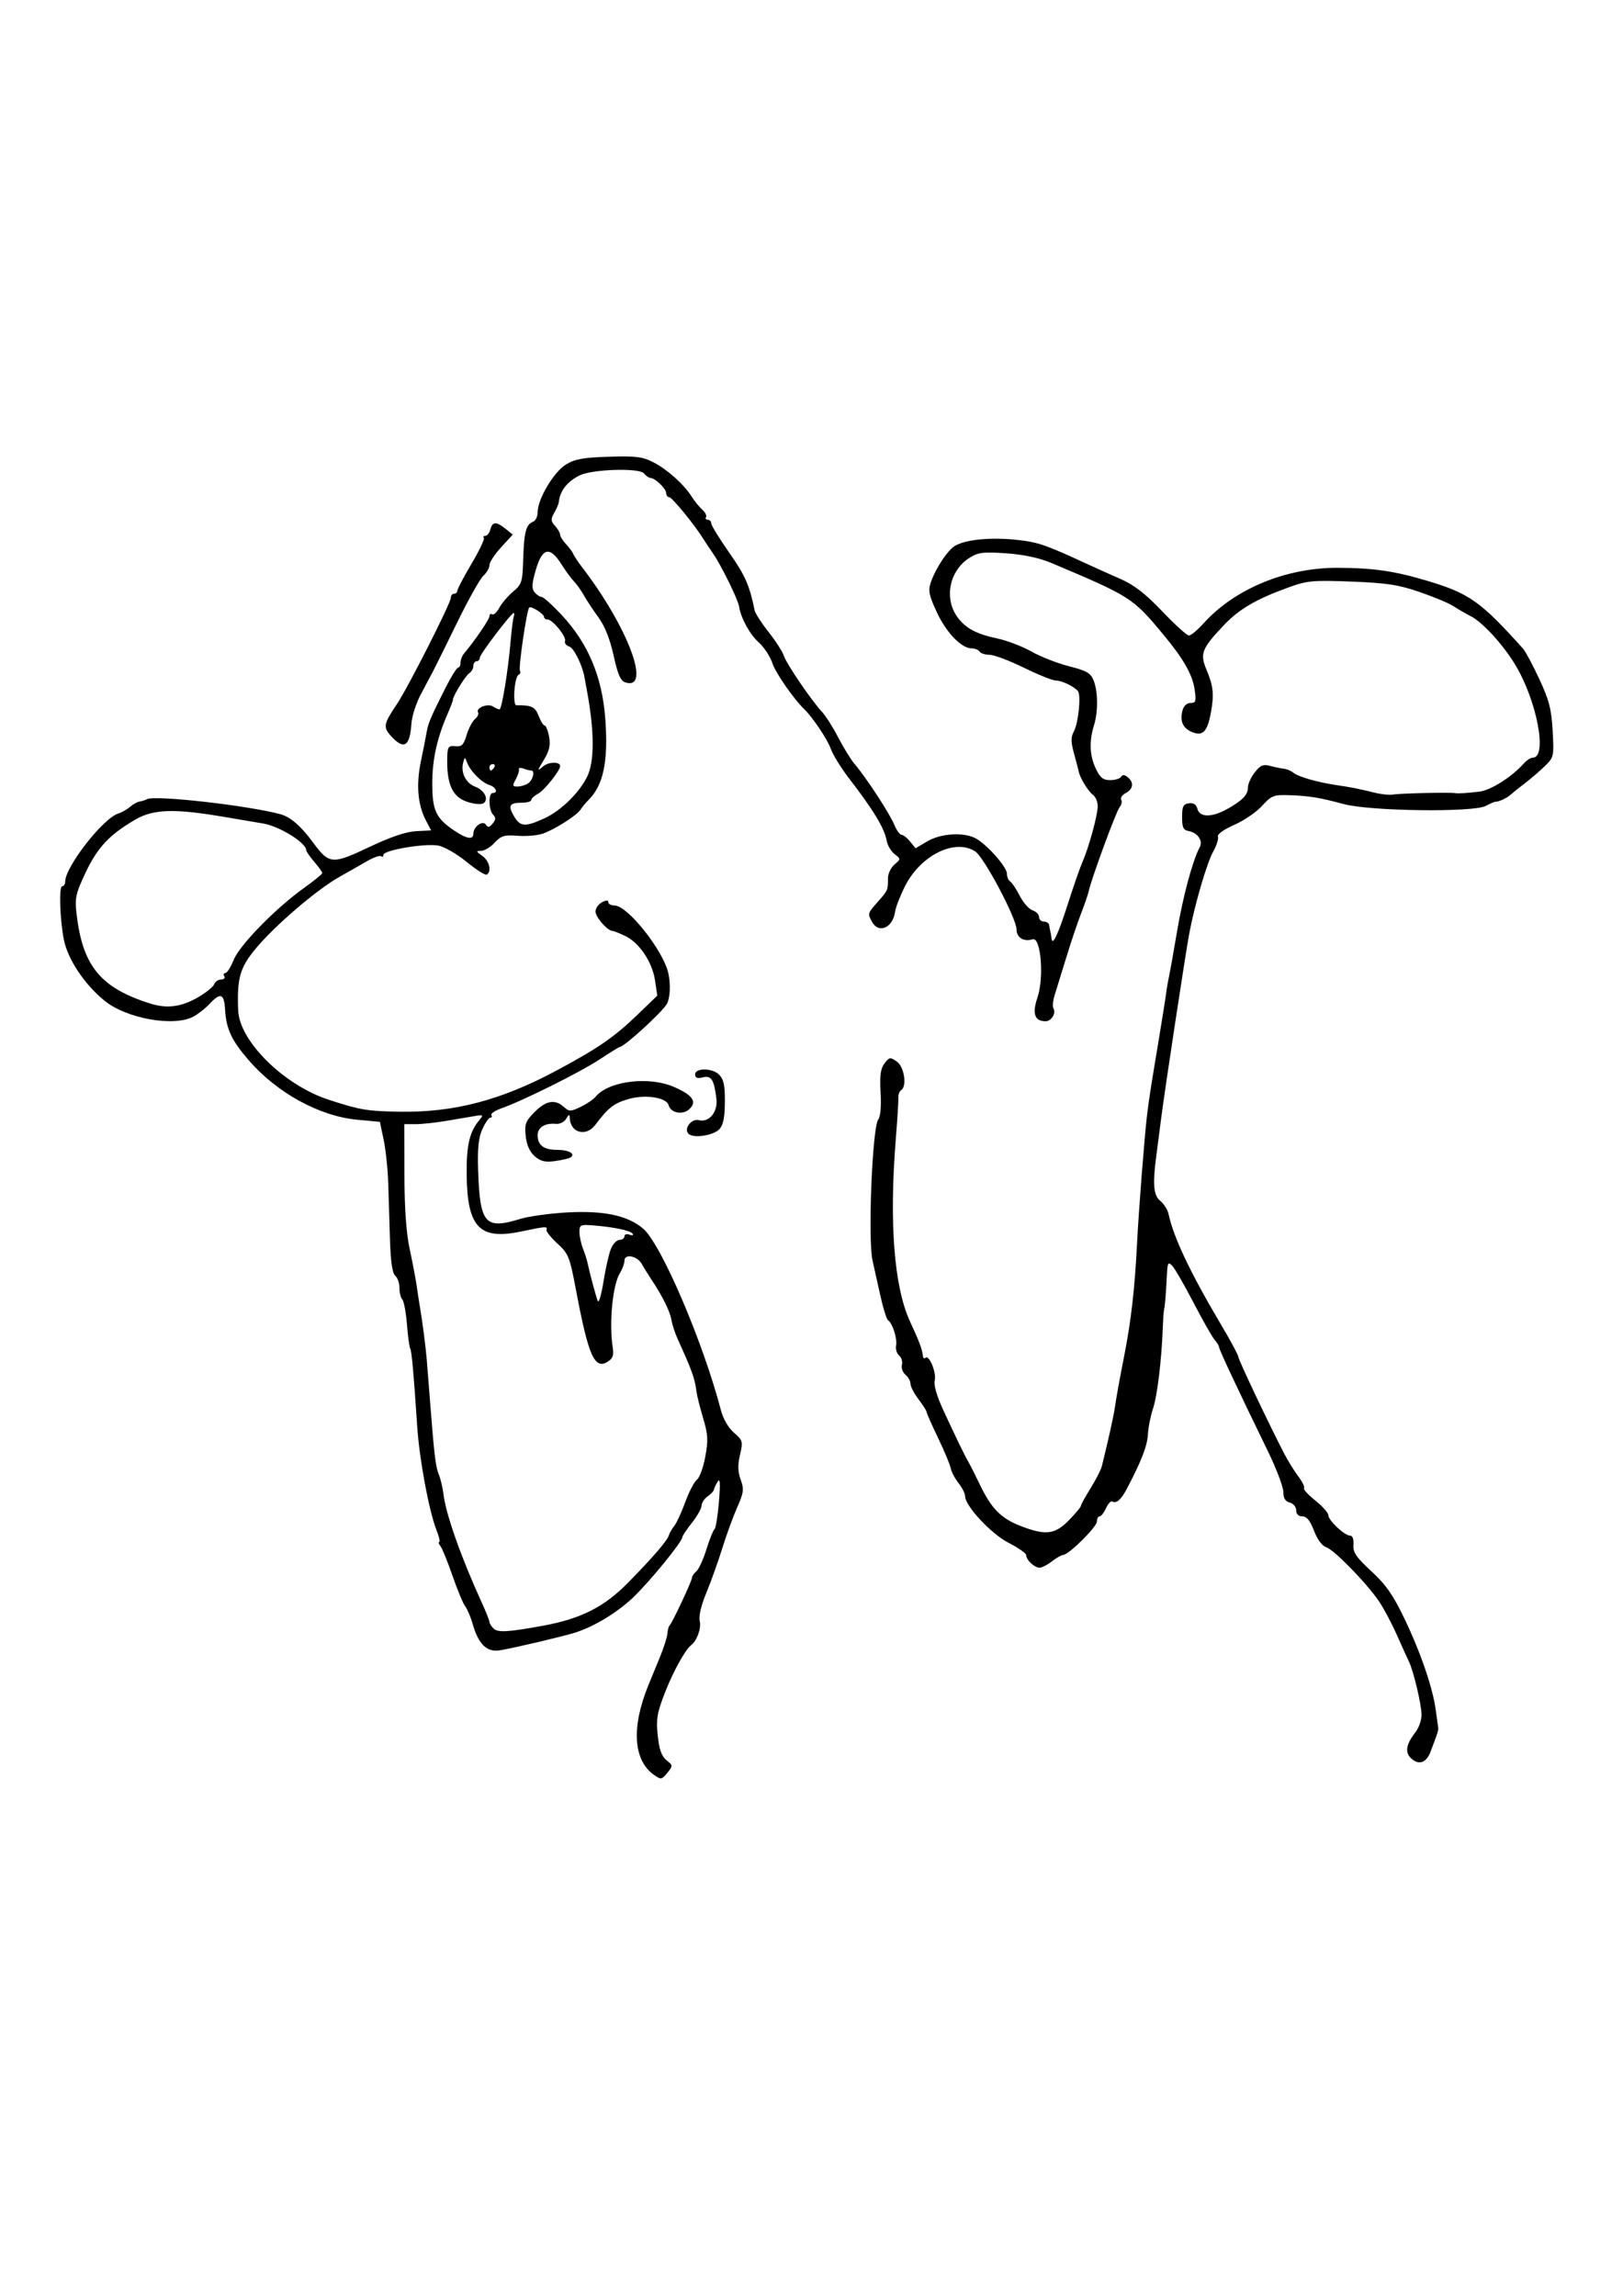 <?xml version="1.0" encoding="UTF-8" standalone="no"?>
<!-- Created with Inkscape (http://www.inkscape.org/) -->

<svg
   xmlns:dc="http://purl.org/dc/elements/1.1/"
   xmlns:cc="http://creativecommons.org/ns#"
   xmlns:rdf="http://www.w3.org/1999/02/22-rdf-syntax-ns#"
   xmlns:svg="http://www.w3.org/2000/svg"
   xmlns="http://www.w3.org/2000/svg"
   xmlns:sodipodi="http://sodipodi.sourceforge.net/DTD/sodipodi-0.dtd"
   xmlns:inkscape="http://www.inkscape.org/namespaces/inkscape"
   width="744.094"
   height="1052.362"
   id="svg2"
   version="1.1"
   inkscape:version="0.48.4 r9939"
   sodipodi:docname="Fisherwoman.svg">
  <title
     id="title3206">Man resigning</title>
  <defs
     id="defs4" />
  <sodipodi:namedview
     id="base"
     pagecolor="#ffffff"
     bordercolor="#666666"
     borderopacity="1.0"
     inkscape:pageopacity="0.0"
     inkscape:pageshadow="2"
     inkscape:zoom="0.35"
     inkscape:cx="264.35039"
     inkscape:cy="520"
     inkscape:document-units="px"
     inkscape:current-layer="layer1"
     showgrid="false"
     inkscape:window-width="1366"
     inkscape:window-height="744"
     inkscape:window-x="0"
     inkscape:window-y="24"
     inkscape:window-maximized="1" />
  <g
     inkscape:label="Layer 1"
     inkscape:groupmode="layer"
     id="layer1">
    <path
       style="fill:#000000"
       d="m 299.906,813.646 c -9.581,-6.76 -10.542,-21.83 -2.628,-41.216 0.993,-2.431 3.312,-8.068 5.153,-12.525 1.842,-4.458 3.438,-9.431 3.547,-11.052 0.109,-1.621 0.541,-3.279 0.959,-3.684 1.242,-1.203 10.291,-20.453 10.291,-21.892 0,-0.728 0.906,-2.076 2.014,-2.996 1.108,-0.919 3.199,-5.477 4.648,-10.127 1.448,-4.65 3.108,-8.787 3.687,-9.192 0.58,-0.405 1.493,-6.042 2.029,-12.525 0.714,-8.631 0.554,-11.106 -0.6,-9.241 -0.866,1.401 -1.639,3.059 -1.717,3.684 -0.078,0.625 -1.379,2.003 -2.891,3.062 -1.512,1.059 -2.749,2.953 -2.749,4.209 0,1.256 -1.989,4.795 -4.421,7.865 -2.431,3.07 -4.421,6.061 -4.421,6.646 0,2.071 -15.252,20.714 -22.678,27.72 -7.416,6.997 -17.978,13.35 -26.673,16.046 -5.797,1.797 -28.14,7.049 -34.325,8.068 -5.874,0.968 -9.769,-2.789 -12.373,-11.934 -0.943,-3.312 -2.501,-7.017 -3.462,-8.233 -0.961,-1.216 -3.582,-7.515 -5.826,-13.999 -2.243,-6.484 -4.739,-12.617 -5.547,-13.631 -0.808,-1.013 -1.061,-1.842 -0.563,-1.842 0.498,0 -0.067,-2.487 -1.254,-5.526 -3.463,-8.861 -7.833,-32.369 -8.833,-47.523 -1.63,-24.671 -2.526,-34.601 -3.225,-35.747 -0.376,-0.615 -1.041,-5.588 -1.479,-11.052 -0.438,-5.464 -1.39,-10.564 -2.116,-11.334 -0.726,-0.77 -1.32,-3.175 -1.32,-5.345 0,-2.17 -0.871,-4.668 -1.935,-5.552 -1.292,-1.073 -2.086,-6.396 -2.388,-16.021 -0.249,-7.928 -0.613,-19.72 -0.81,-26.204 -0.196,-6.484 -1.139,-15.509 -2.094,-20.056 l -1.737,-8.267 -10.322,-0.959 c -17.455,-1.622 -36.972,-12.356 -50.024,-27.513 -7.693,-8.933 -10.126,-14.183 -10.627,-22.935 -0.426,-7.423 -2.079,-8.039 -7.113,-2.65 -1.965,2.103 -5.363,4.756 -7.552,5.894 -9.017,4.692 -30.615,0.786 -40.584,-7.339 -9.349,-7.62 -17.024,-19.225 -18.735,-28.329 -1.784,-9.489 -2.223,-24.152 -0.723,-24.152 0.767,0 1.395,-0.959 1.395,-2.131 0,-6.755 17.372,-29.044 24.314,-31.196 1.621,-0.502 4.049,-1.88 5.397,-3.061 1.347,-1.181 3.337,-2.282 4.421,-2.446 1.084,-0.164 2.634,-0.659 3.445,-1.099 3.567,-1.938 46.308,2.901 61.153,6.923 4.556,1.234 9.421,5.461 14.948,12.987 7.322,9.97 8.786,10.091 25.575,2.12 9.929,-4.714 16.986,-7.109 21.633,-7.343 l 6.898,-0.346 -2.371,-4.519 c -3.785,-7.215 -4.574,-16.408 -2.331,-27.15 1.124,-5.383 2.312,-11.405 2.639,-13.383 0.668,-4.038 1.98,-7.119 8.665,-20.348 2.559,-5.064 5.15,-9.209 5.758,-9.21 0.608,-0.001 1.105,-1.025 1.105,-2.275 0,-1.25 0.673,-3.073 1.495,-4.052 5.072,-6.036 11.767,-15.851 11.767,-17.251 0,-0.907 0.563,-1.301 1.252,-0.875 0.688,0.425 2.161,-0.926 3.273,-3.003 1.112,-2.077 3.958,-5.406 6.325,-7.398 3.998,-3.364 4.328,-4.428 4.636,-14.961 0.36,-12.313 1.293,-15.835 4.521,-17.074 1.153,-0.442 2.096,-2.422 2.096,-4.399 0,-5.953 7.346,-18.348 12.913,-21.789 4.15,-2.565 7.871,-3.244 19.755,-3.606 12.554,-0.382 15.488,-0.004 20.576,2.647 6.405,3.339 13.944,10.155 17.487,15.811 1.216,1.941 3.337,4.539 4.714,5.773 1.377,1.234 2.167,2.789 1.755,3.455 -0.412,0.666 -0.046,1.211 0.812,1.211 0.858,0 1.561,0.742 1.561,1.649 0,0.907 3.744,6.991 8.32,13.522 7.268,10.372 9.218,14.806 11.596,26.374 0.282,1.372 3.168,5.853 6.412,9.958 3.245,4.105 6.368,8.95 6.941,10.768 1.152,3.657 12.489,20.346 17.47,25.718 1.75,1.887 5.14,7.231 7.535,11.875 2.395,4.645 5.769,10.103 7.498,12.129 5.256,6.157 15.977,22.545 18.076,27.629 1.087,2.634 2.619,4.789 3.404,4.789 0.785,0 2.551,1.388 3.925,3.085 l 2.498,3.085 5.436,-3.207 c 6.085,-3.59 16.437,-4.269 21.958,-1.441 5.073,2.599 14.5,13.171 14.5,16.261 0,1.471 0.673,3.09 1.495,3.598 0.822,0.508 2.8,3.483 4.396,6.611 1.596,3.128 4.239,6.112 5.873,6.63 1.635,0.519 2.972,1.893 2.972,3.054 0,1.161 0.995,2.111 2.21,2.111 1.216,0 2.293,0.663 2.395,1.474 0.101,0.81 0.35,2.137 0.553,2.947 0.203,0.81 0.451,2.269 0.553,3.242 0.395,3.792 2.931,-1.551 7.484,-15.767 2.596,-8.105 5.597,-16.725 6.669,-19.156 2.94,-6.666 7.029,-21.588 7.029,-25.65 0,-1.976 -0.969,-4.307 -2.154,-5.18 -2.15,-1.586 -5.91,-7.64 -6.477,-10.43 -0.165,-0.81 -1.155,-4.592 -2.2,-8.402 -1.526,-5.566 -1.537,-7.607 -0.055,-10.376 2.025,-3.784 3.29,-16.319 1.847,-18.293 -1.541,-2.107 -7.36,-4.925 -10.168,-4.925 -1.468,0 -8.081,-2.652 -14.695,-5.894 -6.614,-3.242 -13.671,-5.894 -15.683,-5.894 -2.012,0 -4.068,-0.663 -4.569,-1.474 -0.501,-0.81 -2.147,-1.474 -3.658,-1.474 -4.698,0 -11.65,-7.25 -16.028,-16.716 -3.522,-7.615 -3.954,-9.781 -2.692,-13.492 2.264,-6.655 7.952,-15.14 11.377,-16.973 5.792,-3.1 18.842,-3.975 31.631,-2.122 7.029,1.019 11.337,2.606 27.998,10.316 4.052,1.875 11.234,5.102 15.96,7.171 6.285,2.752 11.43,6.739 19.156,14.845 5.81,6.096 11.316,11.082 12.234,11.08 0.919,-0.001 3.988,-2.568 6.82,-5.704 14.143,-15.654 37.594,-25.373 61.12,-25.328 16.579,0.031 26.42,1.466 41.765,6.088 18.878,5.687 24.109,9.412 43.429,30.929 1.138,1.268 4.518,7.567 7.51,13.999 4.492,9.655 5.556,13.793 6.103,23.726 0.647,11.743 0.559,12.133 -3.642,16.209 -2.368,2.297 -6.484,5.835 -9.147,7.861 -2.663,2.026 -5.614,4.384 -6.557,5.24 -1.707,1.549 -5.469,3.282 -6.872,3.165 -0.405,-0.034 -2.395,0.828 -4.421,1.916 -5.676,3.047 -53.044,2.434 -65.187,-0.843 -11.24,-3.033 -15.895,-3.782 -25.406,-4.086 -6.648,-0.212 -7.774,0.249 -12.002,4.923 -2.567,2.837 -8.32,6.761 -12.784,8.721 -4.753,2.087 -7.836,4.297 -7.439,5.332 0.373,0.973 -0.574,4.011 -2.104,6.751 -3.009,5.389 -8.664,24.778 -11.122,38.138 -1.77,9.617 -11.16,71.396 -12.767,83.993 -0.879,6.889 -1.909,14.846 -2.288,17.683 -1.709,12.762 -1.238,17.982 1.842,20.436 1.659,1.322 3.375,4.062 3.812,6.088 2.327,10.794 10.028,26.997 24.141,50.796 4.312,7.271 7.84,13.841 7.84,14.599 0,1.273 13.95,30.702 21.039,44.386 1.68,3.242 4.592,7.942 6.473,10.445 1.88,2.503 3.046,4.923 2.591,5.378 -0.455,0.455 1.869,2.994 5.165,5.643 3.296,2.648 5.992,5.672 5.992,6.719 0,2.386 7.426,9.391 9.955,9.391 1.162,0 1.758,1.613 1.559,4.221 -0.262,3.443 1.247,5.668 8.193,12.074 6.639,6.123 9.964,10.872 15.093,21.558 7.569,15.77 13.099,31.922 14.481,42.297 0.528,3.965 1.034,7.612 1.125,8.105 0.09,0.493 -0.335,2.222 -0.945,3.843 -0.61,1.621 -1.771,4.723 -2.579,6.894 -1.899,5.098 -5.333,6.35 -8.802,3.21 -3.094,-2.8 -2.515,-6.477 1.91,-12.144 1.509,-1.933 2.744,-5.484 2.744,-7.892 0,-4.608 -3.721,-20.328 -5.793,-24.472 -0.669,-1.339 -3.121,-6.744 -5.448,-12.012 -2.327,-5.268 -6.019,-12.231 -8.205,-15.472 -5.644,-8.373 -20.619,-23.736 -24.263,-24.893 -1.869,-0.593 -4.063,-3.562 -5.593,-7.567 -1.771,-4.638 -3.354,-6.59 -5.342,-6.59 -1.785,0 -2.825,-1.022 -2.825,-2.775 0,-1.536 -1.316,-3.119 -2.947,-3.546 -2.062,-0.539 -2.947,-2.01 -2.947,-4.897 0,-2.27 -3.245,-10.786 -7.212,-18.926 -13.595,-27.898 -22.259,-46.35 -22.259,-47.404 0,-0.58 -0.914,-2.102 -2.031,-3.382 -1.117,-1.28 -5.479,-8.957 -9.694,-17.062 -4.215,-8.105 -8.605,-15.707 -9.757,-16.893 -1.822,-1.877 -2.133,-1.397 -2.393,3.684 -0.479,9.377 -0.895,14.577 -1.29,16.157 -0.203,0.81 -0.492,4.789 -0.642,8.841 -0.548,14.785 -2.529,31.085 -4.478,36.839 -1.098,3.242 -2.145,8.547 -2.328,11.789 -0.3,5.321 -3.016,12.321 -9.721,25.051 -2.57,4.88 -4.802,6.816 -6.586,5.714 -0.643,-0.397 -1.942,0.973 -2.886,3.044 -0.944,2.072 -2.273,3.767 -2.953,3.767 -0.68,0 -1.237,1.067 -1.237,2.37 0,2.468 -12.896,15.245 -15.472,15.33 -0.81,0.027 -3.131,1.345 -5.157,2.93 -2.026,1.585 -4.56,2.896 -5.631,2.914 -2.318,0.039 -6.157,-3.535 -6.157,-5.733 0,-0.855 -3.595,-3.389 -7.989,-5.631 -8.018,-4.091 -20.009,-16.917 -20.009,-21.403 0,-1.193 -1.361,-3.899 -3.025,-6.014 -1.663,-2.115 -3.289,-5.217 -3.611,-6.893 -0.323,-1.676 -2.94,-7.941 -5.817,-13.921 -2.876,-5.98 -5.23,-11.301 -5.23,-11.824 0,-0.523 -1.658,-3.124 -3.684,-5.78 -2.026,-2.656 -3.684,-5.847 -3.684,-7.089 0,-1.243 -1.041,-3.123 -2.313,-4.179 -1.272,-1.056 -2.004,-3.102 -1.626,-4.547 0.378,-1.445 -0.193,-3.358 -1.268,-4.25 -1.075,-0.893 -1.701,-2.944 -1.39,-4.559 0.612,-3.178 -1.659,-10.336 -3.674,-11.582 -0.684,-0.423 -2.33,-5.741 -3.656,-11.819 -1.326,-6.077 -2.88,-13.039 -3.452,-15.47 -2.241,-9.518 -0.127,-61.499 2.637,-64.83 0.98,-1.181 1.392,-6.032 1.037,-12.217 -0.45,-7.838 -0.028,-11.001 1.787,-13.407 2.21,-2.93 2.606,-2.988 5.673,-0.84 3.424,2.399 4.737,11.393 1.918,13.136 -0.759,0.469 -1.315,2 -1.235,3.402 0.08,1.402 -0.443,9.844 -1.161,18.759 -3.104,38.534 -0.818,67.983 6.505,83.814 4.304,9.305 5.591,12.756 5.927,15.897 0.101,0.946 0.616,1.287 1.144,0.759 1.644,-1.644 5.137,6.827 4.259,10.327 -0.519,2.069 0.902,7.088 3.769,13.309 5.845,12.683 9.955,21.169 11.618,23.987 0.718,1.216 3.172,6.078 5.453,10.805 5.256,10.889 9.724,15.334 18.925,18.828 11.194,4.251 15.406,3.709 21.764,-2.803 3.001,-3.073 5.457,-6.013 5.457,-6.533 0,-0.52 2,-4.162 4.444,-8.095 2.444,-3.932 4.769,-8.452 5.166,-10.045 2.984,-11.968 5.392,-22.848 6.024,-27.209 0.663,-4.581 2.044,-12.198 4.275,-23.577 3.175,-16.198 4.805,-30.518 5.871,-51.575 0.753,-14.883 3.359,-48.389 4.527,-58.206 0.914,-7.686 1.432,-11.038 5.235,-33.892 1.753,-10.536 3.389,-20.814 3.635,-22.84 0.246,-2.026 0.818,-5.342 1.27,-7.368 0.452,-2.026 2.128,-11.421 3.725,-20.879 2.671,-15.817 7.136,-32.343 10.341,-38.272 1.603,-2.965 -0.988,-6.701 -5.148,-7.425 -2.369,-0.412 -2.947,-1.666 -2.947,-6.387 0,-4.862 0.538,-5.951 3.123,-6.32 2.131,-0.304 3.375,0.515 3.914,2.579 1.039,3.971 6.659,3.971 13.73,-1.2e-4 7.077,-3.975 9.44,-6.462 9.44,-9.934 0,-1.57 1.414,-4.651 3.141,-6.847 2.547,-3.238 3.872,-3.795 6.999,-2.947 2.122,0.576 4.963,1.162 6.314,1.302 1.351,0.14 3.34,0.981 4.421,1.867 2.239,1.837 10.976,4.341 19.648,5.631 7.132,1.061 10.068,1.645 17.483,3.472 3.132,0.772 6.928,1.166 8.434,0.876 2.927,-0.564 26.139,-1.09 28.604,-0.649 1.342,0.24 5.236,-0.006 11.052,-0.699 5.288,-0.63 14.856,-6.707 20.46,-12.994 1.264,-1.418 3.075,-2.579 4.024,-2.579 6.94,0 1.814,-26.566 -8.298,-43 -5.72,-9.296 -14.886,-19.213 -20.251,-21.911 -2.222,-1.117 -5.697,-3.129 -7.724,-4.47 -2.026,-1.341 -8.989,-4.267 -15.472,-6.501 -9.767,-3.366 -15.133,-4.193 -31.285,-4.822 -17.688,-0.689 -20.353,-0.449 -28.735,2.585 -15.194,5.5 -22.886,10 -30.03,17.57 -10.001,10.596 -10.883,12.88 -7.806,20.215 3.13,7.461 3.542,11.264 2.093,19.304 -1.614,8.954 -3.625,11.231 -8.336,9.44 -4.466,-1.698 -6.031,-4.933 -4.785,-9.895 0.555,-2.211 1.962,-3.567 3.7,-3.567 2.461,0 2.692,-0.767 1.886,-6.263 -1.001,-6.823 -5.156,-14.079 -14.472,-25.275 -13.91,-16.716 -14.867,-17.326 -51.261,-32.673 -5.495,-2.317 -12.647,-3.843 -20.63,-4.4 -10.614,-0.742 -12.834,-0.465 -16.897,2.107 -9.232,5.845 -11.761,18.696 -5.368,27.289 3.719,5 8.692,7.64 18.14,9.632 4.452,0.939 11.538,3.651 15.748,6.026 4.21,2.376 11.954,5.4 17.209,6.72 7.84,1.969 9.841,3.1 11.155,6.302 2.108,5.14 2.208,14.432 0.226,20.839 -2.267,7.327 -1.975,13.845 0.89,19.853 1.955,4.1 3.347,5.207 6.544,5.207 2.233,0 4.491,-0.695 5.016,-1.545 0.653,-1.056 1.613,-0.999 3.034,0.18 2.947,2.446 2.576,5.416 -0.909,7.281 -1.644,0.88 -2.581,2.258 -2.083,3.064 0.498,0.805 0.168,2.352 -0.733,3.437 -1.579,1.902 -12.798,32.396 -14.136,38.421 -0.36,1.621 -1.949,6.263 -3.532,10.315 -1.583,4.052 -4.602,13.004 -6.709,19.893 -2.107,6.889 -4.509,14.677 -5.337,17.306 -0.828,2.629 -1.13,5.388 -0.671,6.13 1.408,2.278 -0.817,6.036 -3.574,6.036 -4.987,0 -6.196,-3.495 -3.726,-10.771 3.148,-9.272 1.611,-28.012 -2.198,-26.803 -4.02,1.276 -7.361,-0.763 -7.361,-4.492 0,-5.061 -14.835,-33.083 -18.938,-35.771 -9.254,-6.063 -24.998,1.697 -32.159,15.852 -2.254,4.454 -4.32,9.763 -4.593,11.796 -0.987,7.37 -7.557,10.232 -10.569,4.605 -2.066,-3.86 -2.093,-3.768 2.724,-9.255 4.583,-5.22 4.592,-5.239 4.592,-10.749 0,-2.034 1.336,-4.842 2.969,-6.24 2.948,-2.524 2.948,-2.557 0.072,-4.775 -1.593,-1.228 -3.199,-3.891 -3.568,-5.917 -1.083,-5.943 -5.884,-13.929 -17.273,-28.735 -3.741,-4.863 -7.547,-11.044 -8.46,-13.737 -1.341,-3.959 -8.41,-14.518 -12.014,-17.945 -4.83,-4.592 -13.232,-16.669 -14.7,-21.127 -1.024,-3.11 -3.839,-7.416 -6.256,-9.57 -4.109,-3.661 -8.212,-11.148 -9.024,-16.465 -0.489,-3.205 -8.222,-18.942 -11.944,-24.307 -1.687,-2.431 -3.728,-5.495 -4.537,-6.809 -3.863,-6.277 -14.247,-18.978 -15.515,-18.978 -0.785,0 -1.427,-0.847 -1.427,-1.883 0,-2.026 -5.106,-6.959 -7.204,-6.959 -0.702,0 -2.063,-0.948 -3.024,-2.106 -2.174,-2.62 -23.906,-1.908 -29.558,0.968 -5.712,2.906 -8.922,7.05 -9.443,12.189 -0.082,0.81 -1.028,3.021 -2.102,4.912 -1.663,2.928 -1.607,3.819 0.375,6.01 1.28,1.415 2.328,3.224 2.328,4.02 0,0.796 1.226,2.764 2.724,4.372 1.498,1.608 2.99,3.631 3.316,4.496 0.325,0.865 2.063,3.487 3.861,5.827 21.105,27.461 32.208,56.893 20.001,53.019 -2.206,-0.7 -3.473,-3.596 -5.388,-12.315 -1.617,-7.365 -4.031,-13.485 -6.821,-17.293 -2.375,-3.242 -5.424,-7.851 -6.776,-10.243 -1.352,-2.392 -3.425,-5.316 -4.607,-6.498 -1.182,-1.182 -3.757,-4.696 -5.722,-7.808 -5.29,-8.379 -8.774,-7.632 -11.723,2.513 -1.87,6.432 -1.997,8.629 -0.598,10.315 0.978,1.178 2.431,2.143 3.229,2.143 0.798,0 4.861,3.638 9.029,8.085 12.29,13.112 18.771,28.493 20.187,47.91 1.405,19.271 -0.849,30.237 -7.604,36.992 -1.354,1.354 -3.033,3.371 -3.733,4.484 -1.705,2.712 -11.993,9.237 -17.481,11.087 -2.431,0.82 -7.58,1.241 -11.442,0.935 -6.014,-0.475 -7.518,-0.019 -10.484,3.181 -1.904,2.055 -4.694,3.736 -6.2,3.736 -2.438,0 -2.379,0.251 0.537,2.294 3.236,2.267 4.409,7.146 2.066,8.594 -0.665,0.411 -4.805,-2.203 -9.2,-5.808 -4.395,-3.605 -10.239,-6.977 -12.986,-7.492 -6.128,-1.15 -25.232,2.08 -25.232,4.265 0,0.872 -0.441,1.144 -0.98,0.605 -0.539,-0.539 -3.689,0.601 -6.999,2.534 -3.311,1.932 -8.672,4.987 -11.914,6.788 -10.429,5.794 -29.872,22.432 -38.745,33.157 -7.153,8.645 -8.524,13.529 -7.922,28.224 0.577,14.108 21.018,34.26 41.51,40.924 14.479,4.709 17.546,5.227 32.419,5.481 24.945,0.426 46.527,-5.226 71.994,-18.854 18.885,-10.106 26.45,-15.304 36.853,-25.321 l 9.381,-9.033 -1.047,-6.982 c -1.264,-8.432 -7.156,-17.225 -13.635,-20.352 -2.619,-1.264 -5.272,-2.313 -5.894,-2.331 -2.289,-0.066 -7.763,-6.342 -7.763,-8.901 0,-1.451 1.326,-3.348 2.947,-4.216 1.998,-1.069 2.947,-1.086 2.947,-0.052 0,0.839 1.292,1.525 2.871,1.525 5.929,0 22.206,20.472 24.604,30.945 1.154,5.04 0.875,11.324 -0.629,14.133 -1.916,3.579 -19.604,19.759 -21.602,19.759 -0.339,0 -4.475,2.555 -9.193,5.677 -8.764,5.8 -35.168,18.959 -44.97,22.411 -2.996,1.055 -5.112,2.461 -4.702,3.124 0.41,0.663 0.181,1.206 -0.508,1.206 -0.689,0 -2.325,2.364 -3.635,5.254 -1.772,3.909 -2.268,8.719 -1.94,18.788 0.805,24.663 3.12,27.343 19.314,22.36 3.979,-1.224 13.8,-2.568 21.827,-2.986 16.65,-0.867 27.384,1.432 34.452,7.38 8.245,6.938 27.473,51.778 35.719,83.299 1.041,3.978 3.438,8.105 5.993,10.315 4.039,3.495 4.181,4.013 2.758,10.097 -1.095,4.683 -1.012,7.762 0.31,11.416 1.593,4.404 1.399,5.929 -1.617,12.744 -1.884,4.257 -4.97,12.714 -6.856,18.793 -1.886,6.078 -5.173,15.266 -7.304,20.416 -2.403,5.807 -3.54,10.698 -2.993,12.876 0.796,3.17 -1.253,8.97 -3.866,10.947 -2.75,2.08 -8.314,12.135 -12.098,21.863 -3.606,9.271 -4.084,12.121 -3.297,19.649 0.671,6.417 1.758,9.483 4.007,11.305 3.011,2.438 3.02,2.58 0.378,5.815 -2.539,3.108 -2.917,3.169 -6.032,0.971 z m -51.198,-68.393 c 17.651,-3.227 28.265,-8.59 39.33,-19.873 11.558,-11.786 17.863,-19.12 18.653,-21.698 0.334,-1.09 1.43,-2.977 2.435,-4.193 1.005,-1.216 3.275,-6.141 5.043,-10.946 1.768,-4.805 4.185,-9.446 5.37,-10.315 1.185,-0.869 2.898,-5.577 3.806,-10.463 1.402,-7.544 1.254,-10.21 -0.977,-17.683 -1.445,-4.84 -2.816,-10.289 -3.045,-12.109 -0.781,-6.191 -1.959,-9.487 -8.687,-24.32 -1.195,-2.634 -2.455,-6.492 -2.801,-8.574 -0.66,-3.973 -4.068,-10.894 -9.026,-18.331 -1.621,-2.431 -3.678,-5.744 -4.571,-7.362 -2.056,-3.723 -7.954,-4.849 -7.954,-1.518 0,1.301 -0.92,3.833 -2.045,5.628 -3.379,5.393 -5.091,23.139 -3.308,34.289 0.549,3.435 0.003,4.949 -2.308,6.392 -6.042,3.773 -8.836,-2.552 -14.58,-32.996 -2.85,-15.107 -3.425,-16.545 -8.46,-21.144 -2.971,-2.714 -5.236,-5.532 -5.033,-6.263 0.482,-1.736 -0.062,-1.701 -11.884,0.772 -18.797,3.933 -24.459,-2.019 -24.711,-25.973 -0.142,-13.577 1.275,-19.713 5.804,-25.135 1.996,-2.389 1.831,-2.533 -2.127,-1.858 -2.36,0.402 -8.225,1.402 -13.034,2.221 -4.809,0.82 -11.109,1.49 -13.999,1.49 l -5.255,1.4e-4 0.065,23.209 c 0.044,15.653 0.843,26.807 2.455,34.26 1.314,6.078 2.762,13.704 3.218,16.946 0.455,3.242 1.115,7.552 1.466,9.578 1.132,6.53 2.612,17.993 3.122,24.182 0.273,3.315 0.907,11.331 1.408,17.815 1.985,25.663 2.603,30.898 4.079,34.533 0.844,2.079 1.805,6.1 2.136,8.937 1.078,9.237 8.029,28.956 17.544,49.777 1.956,4.279 3.556,8.291 3.556,8.915 0,0.624 0.829,1.978 1.842,3.007 1.932,1.963 6.513,1.719 22.472,-1.199 z M 280.108,572.393 c 0.925,-2.229 2.693,-4.052 3.929,-4.052 1.236,0 2.247,-0.734 2.247,-1.631 0,-0.897 1.029,-1.236 2.287,-0.754 1.258,0.483 1.928,0.297 1.49,-0.412 -0.897,-1.451 -8.432,-3.058 -18.001,-3.837 -5.899,-0.481 -6.406,-0.246 -6.406,2.96 0,1.915 0.722,5.349 1.604,7.63 0.882,2.282 1.808,5.145 2.056,6.364 0.889,4.365 3.869,15.508 4.728,17.677 0.481,1.216 1.664,-2.763 2.629,-8.841 0.965,-6.078 2.512,-12.875 3.437,-15.104 z M 91.067,456.99 c 3.483,-2.041 6.703,-4.678 7.157,-5.86 0.454,-1.182 1.879,-2.149 3.168,-2.149 1.289,0 1.934,-0.663 1.433,-1.474 -0.501,-0.81 -0.28,-1.474 0.49,-1.474 0.77,0 2.488,-2.718 3.817,-6.04 2.714,-6.784 19.324,-23.756 32.305,-33.009 4.548,-3.242 8.283,-6.288 8.3,-6.77 0.018,-0.482 -1.625,-2.803 -3.65,-5.157 -2.025,-2.355 -3.683,-4.753 -3.684,-5.329 -0.006,-3.415 -12.415,-11.082 -19.856,-12.268 -1.643,-0.262 -9.618,-1.609 -17.722,-2.993 -23.046,-3.936 -32.515,-3.63 -40.968,1.324 -11.715,6.866 -17.141,12.652 -22.551,24.054 -4.499,9.481 -5.026,11.772 -4.267,18.556 2.718,24.317 10.928,34.4 33.894,41.627 7.724,2.431 14.357,1.52 22.134,-3.038 z M 217.026,382.114 c 0,-3.212 4.386,-6.305 5.768,-4.068 0.854,1.382 1.588,1.256 3.067,-0.526 1.473,-1.774 1.53,-2.756 0.238,-4.048 -2.089,-2.089 -2.272,-9.958 -0.232,-9.958 2.662,0 1.539,-2.728 -1.523,-3.7 -3.567,-1.132 -8.653,-6.228 -10.171,-10.191 -1.067,-2.784 -1.102,-2.783 -1.844,0.055 -1.161,4.441 1.264,9.303 5.433,10.887 4.158,1.581 6.291,5.353 4.205,7.438 -0.811,0.811 -3.52,0.745 -6.824,-0.168 -7.733,-2.135 -10.536,-8.124 -10.068,-21.507 0.14,-3.999 0.661,-4.605 3.68,-4.273 2.912,0.32 3.8,-0.56 5.164,-5.112 0.906,-3.024 2.632,-6.315 3.835,-7.314 1.203,-0.998 1.845,-2.37 1.426,-3.048 -1.234,-1.997 4.367,-4.293 6.768,-2.774 1.172,0.742 2.537,1.358 3.034,1.371 1.07,0.027 3.932,-17.389 5.081,-30.922 0.447,-5.268 1.087,-10.407 1.421,-11.42 0.334,-1.013 0.353,-1.842 0.043,-1.842 -1.181,-2e-5 -15.553,18.916 -15.553,20.471 0,0.898 -0.663,1.633 -1.474,1.633 -0.81,0 -1.474,0.962 -1.474,2.137 0,1.175 -0.829,2.667 -1.842,3.316 -1.76,1.126 -7.661,10.691 -7.546,12.23 0.03,0.405 -1.101,3.389 -2.514,6.631 -4.791,10.991 -6.944,20.823 -6.944,31.715 0,12.274 1.654,15.873 9.853,21.445 5.914,4.019 8.993,4.547 8.993,1.542 z m 32.419,-6.934 c 7.557,-3.425 15.912,-11.508 19.692,-19.05 3.48,-6.944 3.452,-20.851 -0.081,-39.77 -0.53,-2.837 -1.017,-5.489 -1.083,-5.894 -0.859,-5.298 -4.83,-13.393 -6.892,-14.047 -1.455,-0.462 -2.366,-1.634 -2.024,-2.606 0.706,-2.009 -5.72,-9.871 -8.068,-9.871 -0.849,0 -1.544,-0.504 -1.544,-1.119 0,-1.403 -5.956,-5.204 -6.813,-4.348 -1.141,1.141 -5.04,27.748 -4.253,29.022 0.423,0.684 0.177,1.467 -0.547,1.738 -1.982,0.744 -2.969,14.091 -1.039,14.057 6.85,-0.12 8.591,0.712 10.156,4.857 0.918,2.431 2.156,4.421 2.752,4.421 0.596,0 1.515,2.296 2.041,5.103 0.73,3.893 0.157,6.426 -2.417,10.683 -3.112,5.146 -3.14,5.377 -0.367,2.966 2.52,-2.19 7.855,-2.295 7.855,-0.155 0,2.004 -7.174,11.047 -9.947,12.537 -1.824,0.98 -3.316,2.333 -3.316,3.007 0,0.674 -1.879,1.225 -4.175,1.225 -5.403,0 -6.413,1.145 -4.394,4.983 3.231,6.141 5.218,6.452 14.463,2.262 z m -7.472,-15.991 c 2.323,-1.47 3.506,-5.99 1.567,-5.99 -0.672,0 -2.299,-0.413 -3.614,-0.918 -1.315,-0.505 -2.223,-0.339 -2.018,0.368 0.205,0.707 -0.454,2.778 -1.465,4.601 -1.601,2.888 -1.499,3.313 0.792,3.293 1.447,-0.012 3.579,-0.623 4.737,-1.356 z m -15.369,-7.463 c 0.501,-0.81 0.208,-1.474 -0.65,-1.474 -0.858,0 -1.561,0.663 -1.561,1.474 0,0.81 0.292,1.474 0.65,1.474 0.357,0 1.06,-0.663 1.561,-1.474 z m 18.605,178.316 c -2.336,-1.999 -3.725,-5.068 -4.181,-9.24 -0.602,-5.506 -0.122,-6.815 4.042,-11.036 5.217,-5.289 9.398,-6.033 13.424,-2.39 2.441,2.209 3.047,2.211 7.649,0.027 2.749,-1.305 5.866,-3.417 6.926,-4.695 6.02,-7.254 24.559,-9.509 36.124,-4.395 8.509,3.763 10.515,6.769 6.776,10.153 -3.078,2.786 -8.518,1.674 -9.461,-1.933 -0.89,-3.403 -10.431,-4.936 -17.896,-2.875 -7.032,1.942 -9.696,3.97 -15.642,11.91 -4.288,5.726 -11.548,3.736 -11.76,-3.224 -0.052,-1.698 -0.427,-1.592 -1.619,0.458 -0.865,1.488 -2.964,2.532 -4.744,2.36 -4.966,-0.48 -8.35,1.608 -8.35,5.15 0,4.686 2.784,6.768 9.049,6.768 5.325,0 8.549,1.915 5.938,3.528 -0.698,0.432 -3.859,1.154 -7.023,1.606 -4.458,0.636 -6.542,0.147 -9.252,-2.172 z m 70.778,-10.078 c -2.959,-1.989 0.8,-7.458 4.467,-6.499 4.662,1.219 8.732,-3.797 7.997,-9.854 -1.062,-8.743 -2.349,-10.749 -6.265,-9.766 -2.518,0.632 -3.484,0.254 -3.484,-1.364 0,-3.025 7.901,-2.969 10.947,0.077 2.077,2.077 2.684,4.719 2.684,11.683 0,7.376 -0.579,10.776 -2.215,13.014 -2.135,2.92 -11.224,4.663 -14.13,2.709 z M 179.471,337.61 c -3.928,-4.238 -3.695,-5.669 2.388,-14.684 5.037,-7.464 24.826,-46.443 24.841,-48.931 0.006,-1.013 0.674,-1.842 1.485,-1.842 0.81,0 1.474,-0.608 1.474,-1.352 0,-0.744 2.936,-6.318 6.524,-12.387 3.588,-6.069 6.13,-11.429 5.649,-11.91 -0.481,-0.481 -0.179,-0.875 0.672,-0.875 0.851,0 1.894,-1.326 2.318,-2.947 0.954,-3.648 2.714,-3.719 6.96,-0.281 l 3.293,2.666 -5.333,5.807 c -2.933,3.194 -5.336,6.864 -5.34,8.157 -0.004,1.293 -1.251,3.476 -2.772,4.853 -1.521,1.376 -6.883,10.928 -11.917,21.227 -5.033,10.298 -10.023,20.382 -11.089,22.408 -1.066,2.026 -3.659,6.93 -5.763,10.896 -2.104,3.967 -4.009,9.935 -4.233,13.262 -0.704,10.446 -3.372,12.174 -9.157,5.933 z"
       id="path3204"
       inkscape:connector-curvature="0" />
  </g>
</svg>
